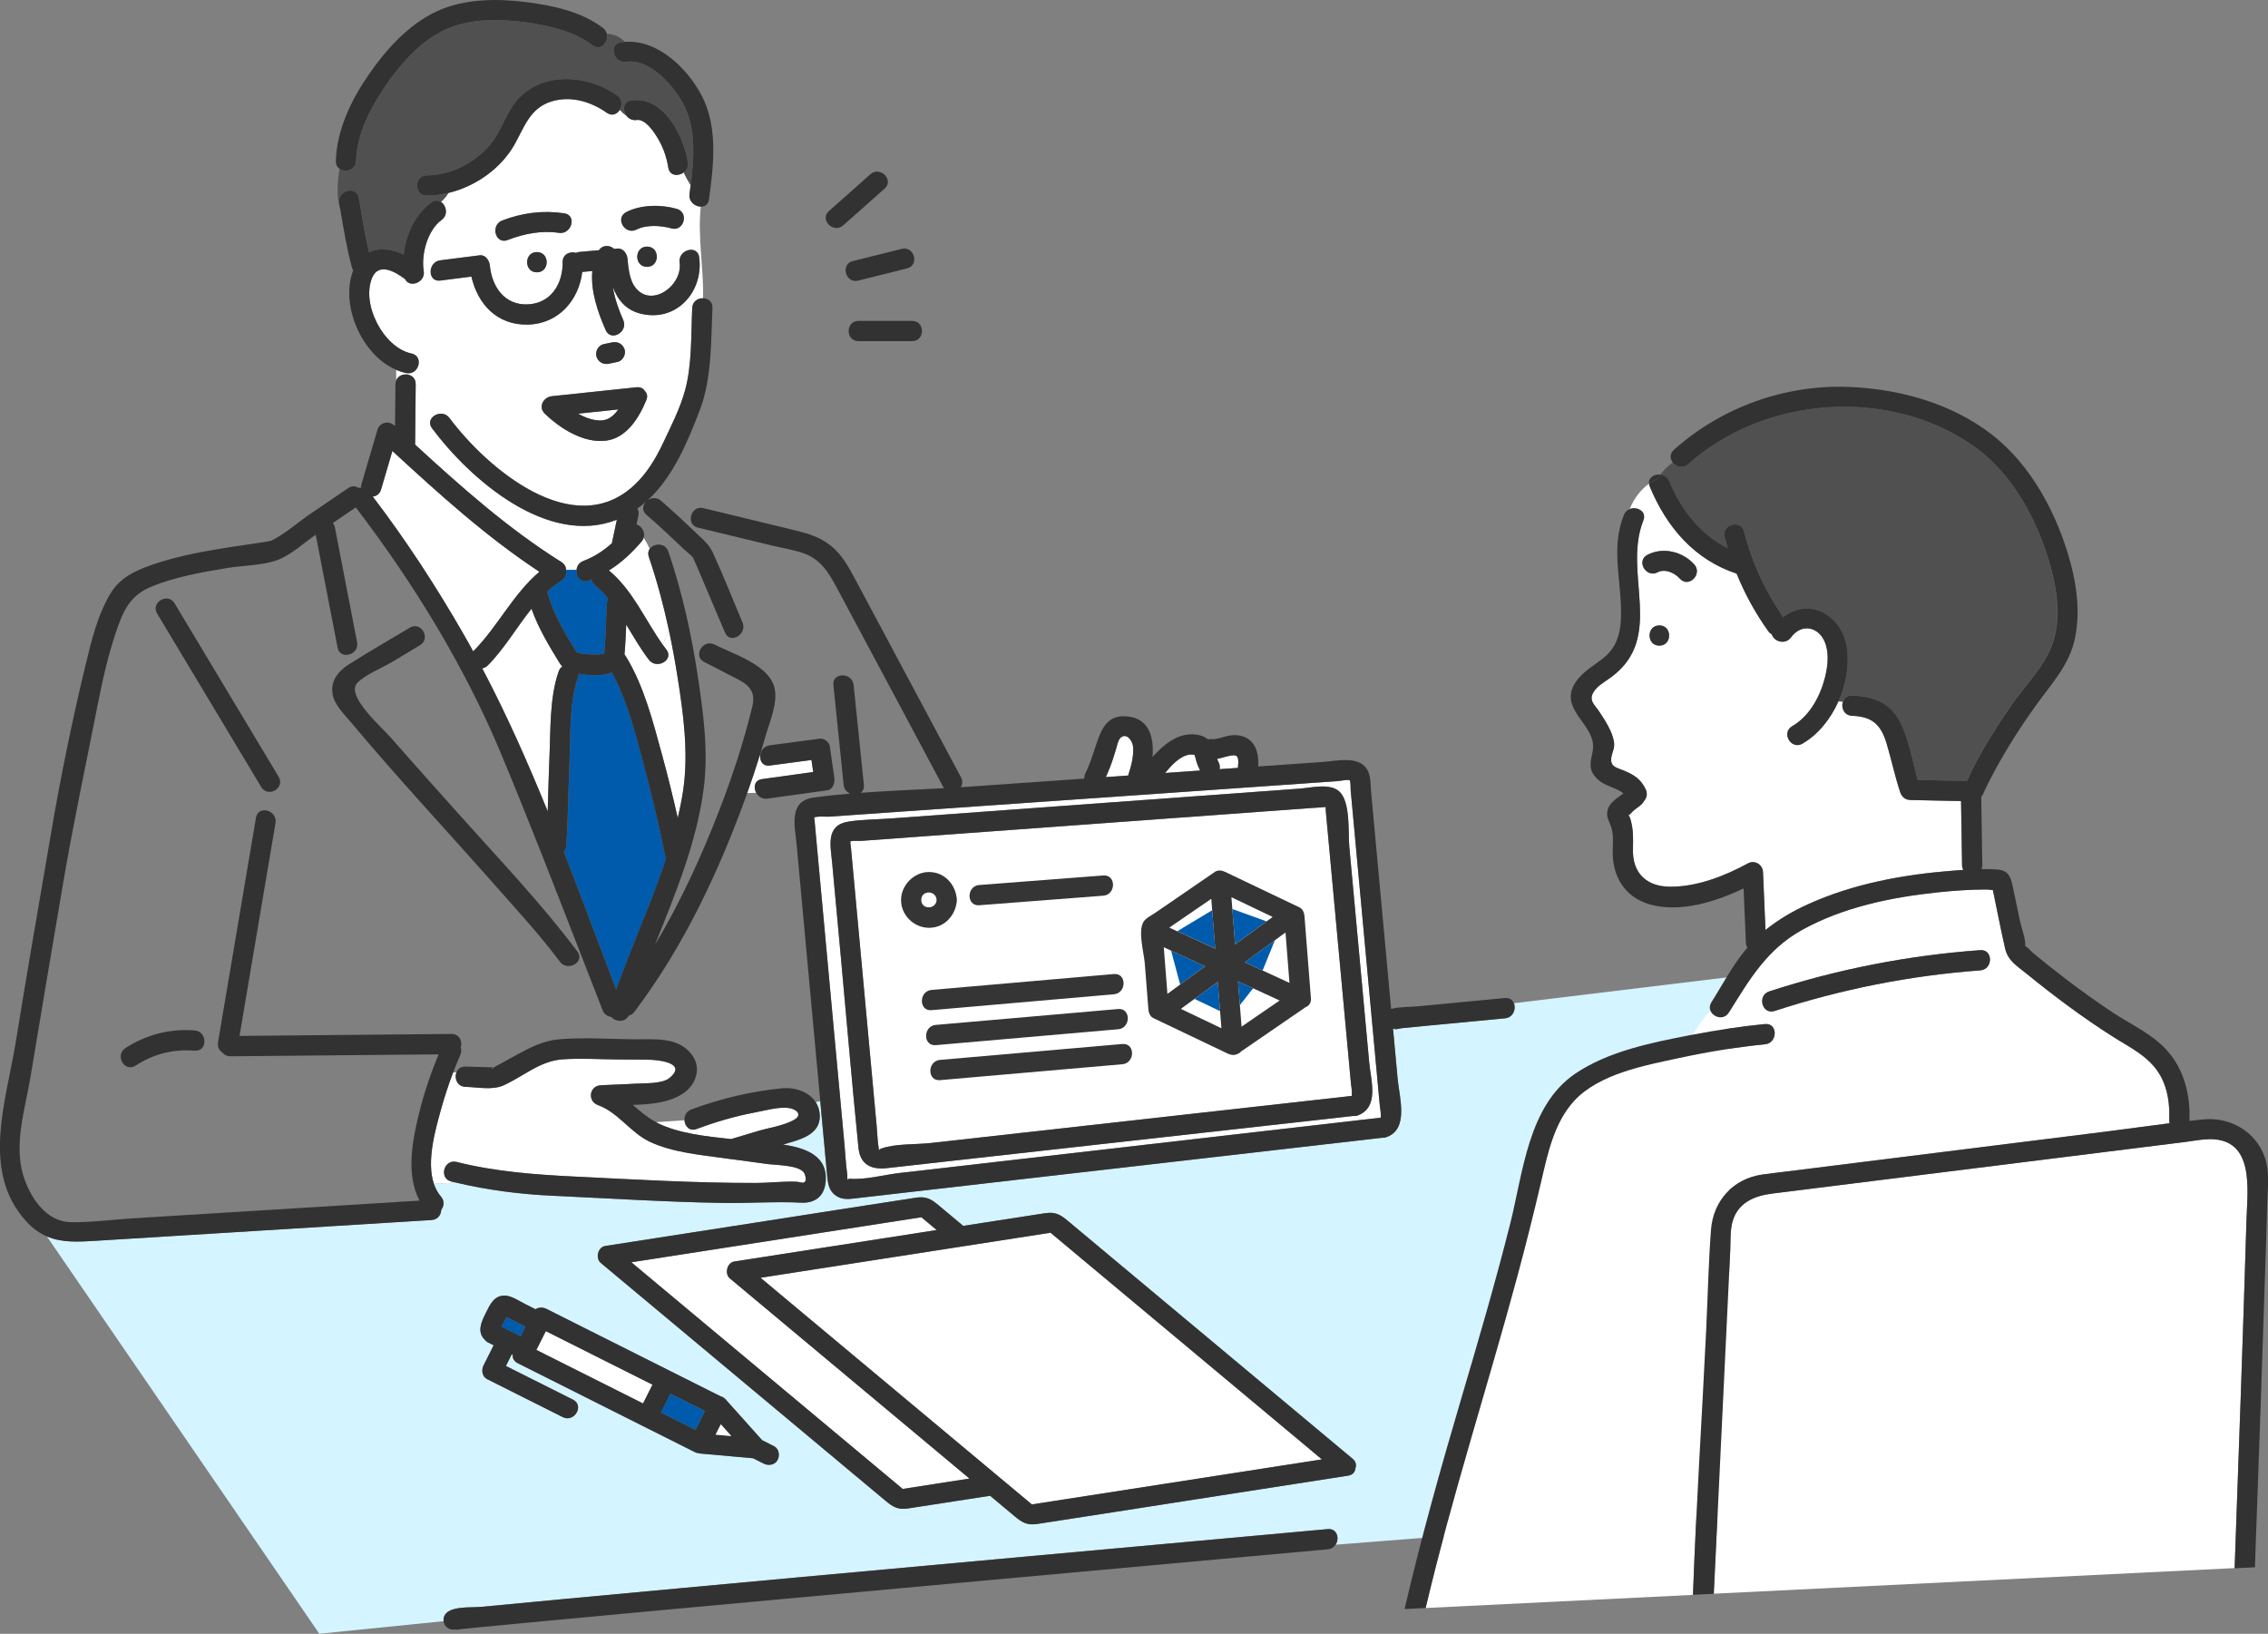 <?xml version="1.0" encoding="UTF-8"?>
<svg id="_レイヤー_2" data-name="レイヤー 2" xmlns="http://www.w3.org/2000/svg" viewBox="0 0 672.33 484.3">
  <rect x="0" y="0" width="672.33" height="484.3" fill="#808080" stroke="none"/>
  <defs>
    <style>
      .cls-1 {
        fill: #323232;
      }

      .cls-2 {
        fill: #505050;
      }

      .cls-3 {
        fill: #fff;
      }

      .cls-4 {
        fill: #005bac;
      }

      .cls-5 {
        fill: #d4f4ff;
      }

      .cls-6 {
        fill: #353535;
      }

      .cls-7 {
        fill: #82d2b4;
      }
    </style>
  </defs>
  <g id="_レイヤー_1-2" data-name="レイヤー 1">
    <g>
      <path class="cls-3" d="M171.37,122.62c1.65.93,3.39,1.64,5.15,1.91,3.25.51,5.07-.82,6.78-3.17-3.98.42-7.95.84-11.93,1.26Z"/>
      <path class="cls-7" d="M146.41,316.44c-1.02.12-.62.57,0,0h0Z"/>
      <path class="cls-3" d="M144.6,197.24c-.51.51-1.08.78-1.64.86,7.23,13.72,13.54,27.96,19.41,42.4.18-5.33.27-10.67.51-15.99.37-8.16,0-17.67,2.74-25.49.23-.67.62-1.15,1.09-1.49,0,0-.01-.01-.02-.02-.23-.2-.45-.43-.64-.73-3.25-5.27-6.42-10.53-8.49-16.34-4.42,5.54-8.12,11.96-12.96,16.8Z"/>
      <path class="cls-7" d="M178.53,194.36c.04-.07.09-.13.13-.2-.05.06-.09.13-.13.2Z"/>
      <path class="cls-7" d="M178.21,195.63c.02-.47.13-.87.3-1.22-.17.33-.28.72-.3,1.22Z"/>
      <path class="cls-3" d="M216.36,378.94c-1.64-1.37-.84-4.68,1.32-5.01,15.15-2.35,30.3-4.7,45.44-7.06,4.85-.75,9.7-1.51,14.55-2.27l-4.54-3.79c-3.32.52-6.65,1.03-9.97,1.55-25.33,3.93-50.67,7.87-76,11.8,1.97,1.65,3.95,3.3,5.92,4.95,24.84,20.75,49.68,41.49,74.52,62.24,3.32-.52,6.65-1.03,9.97-1.55,3.27-.51,6.55-1.02,9.82-1.52-.03-.02-.05-.04-.08-.07-23.65-19.75-47.3-39.51-70.95-59.26Z"/>
      <path class="cls-3" d="M137.14,187.49c1.07,1.85,2.11,3.73,3.14,5.6.03-.03.05-.06.08-.1,7.07-7.09,11.8-17,19.54-23.5-15.67-10.33-29.79-23.1-43.58-35.81-1.12,3.81-2.24,7.62-3.36,11.43-.39,1.33-1.39,1.97-2.46,2.08,9.77,12.81,18.6,26.35,26.64,40.3Z"/>
      <path class="cls-4" d="M171.4,200.62c-2.69,7.69-2.22,17.07-2.57,25.1-.37,8.35-.37,16.73-.97,25.06-.05.73-.31,1.32-.7,1.77,5.3,13.59,10.35,27.28,15.53,40.81,4.58-12.98,10.42-25.65,14.76-38.74-.06-.16-.12-.33-.16-.51-1.87-9.28-4.04-18.51-6.5-27.64-2.43-9.03-4.81-18.82-9.4-27.11-2.64,1.13-6.64.98-9.81.31,0,.3-.05.62-.17.96Z"/>
      <path class="cls-3" d="M335.88,221.21c-.17-1.64-1.92-4.11-3.68-2.53-.76.68-1.09,2.52-1.38,3.46-.54,1.73-1.05,3.46-1.71,5.15-.4,1.03-.84,2.05-1.29,3.06,2.2-.15,4.41-.31,6.61-.46.9-2.77,1.75-5.76,1.45-8.68Z"/>
      <path class="cls-3" d="M361.23,225.93c.39.73.45,1.43.3,2.07,1.03-.07,2.06-.14,3.09-.22.79-.06,1.59-.11,2.38-.17,0-.08-.02-.16-.01-.24.06-1.26.51-3.52-1.24-3.48-1.71.04-3.27.75-4.94,1.07.12.33.25.66.42.97Z"/>
      <path class="cls-3" d="M355.76,228.4c-.6-1.2-1.1-2.45-1.38-3.77-.04-.18-.26-.7-.29-.92-.3.01-1.1-.09-1.32-.06-2.91.33-5.41,3.1-7.4,5.47,3.46-.24,6.92-.48,10.39-.73Z"/>
      <path class="cls-7" d="M192.32,148.07s-.04-.03-.06-.04c-.07.07-.14.14-.21.2.08-.06.18-.11.27-.16Z"/>
      <path class="cls-5" d="M448.78,297.38c.67,1.71-.22,4.22-2.65,4.45-7.8.73-15.59,1.46-23.38,2.22-2.37.23-4.74.46-7.12.7-.86.09-3.45.78-1.59-.05-.38.17-.75.24-1.1.27.46,4.95.91,9.91,1.37,14.86.5,5.43,3.47,15.02-3.48,17.27-.4.13-.77.16-1.12.14-.93.11-1.87.21-2.8.32-44.27,5.09-88.54,10.18-132.81,15.27-6.81.78-13.62,1.57-20.43,2.35-2.05.24-3.92.51-5.81-.73-2.37-1.55-2.51-4.18-2.74-6.69-.66-7.12-1.31-14.24-1.97-21.35l-1.35.28c.71,1.09,1.15,2.4,1.21,3.93.23,5.99-6.42,7.28-10.9,8.65,7.02,1.04,13.61,3.52,12.6,11.48-.51,4.02-3.33,5.95-7.21,5.75-7.63-.4-15.46.21-23.15.08-16.89-.28-33.76-1.36-50.63-2.14-9.5-.44-19.29-1.68-28.58-3.91l-6.5.38c.47,1.38,1.14,2.65,2.08,3.75,1.12,1.29.9,2.84.1,3.92-.06,1.45-1.02,2.92-2.87,3.03-21.8,1.35-43.59,2.7-65.39,4.05-11.27.7-22.55,1.4-33.82,2.09-5.46.34-10.35.67-14.86-1.29l80.78,117.81,36.87-3.73c-.01-.13-.04-.24-.04-.38h0c.02-1.45.95-2.37,2.2-2.9,2.55-1.07,6.61-.74,9.3-1,7.73-.75,15.45-1.48,23.18-2.2,46.55-4.36,93.1-8.6,139.66-12.84,29.26-2.67,58.53-5.33,87.8-7.98,2.77-.25,3.52,2.79,2.3,4.64l116.64-9.12v-159.13l-63.78,7.74ZM230.52,432.77c-.79,1.49-2.7,1.78-4.1,1.08-1.06-.53-2.12-1.06-3.18-1.59-5.25-.47-10.49-.94-15.74-1.41-.12-.01-.23-.05-.34-.07-.41-.05-.81-.16-1.17-.34-5.18-2.6-10.36-5.2-15.54-7.8-12.32-6.19-24.65-12.37-36.97-18.56-1.15-.58-1.57-1.53-1.51-2.49-.09-.04-.18-.09-.27-.13-.58,1.15-1.15,2.3-1.73,3.44,6.63,3.33,13.25,6.65,19.88,9.98,3.46,1.73.41,6.91-3.03,5.18-7.46-3.75-14.93-7.49-22.39-11.24-1.52-.76-1.77-2.73-1.08-4.1,1-1.98,1.99-3.97,2.99-5.95-.53-.27-1.06-.53-1.6-.8-.46-.23-.8-.53-1.05-.86-2.37-2.32-1-5.28.31-7.88,1.21-2.42,2.41-5.27,5.67-5.19,1.99.05,4.18,1.58,5.9,2.45,1.06.53,2.12,1.06,3.17,1.59.93-.61,2.23-.61,3.23-.11,12.32,6.19,24.65,12.37,36.97,18.56,4.9,2.46,9.81,4.92,14.71,7.38.4.09.8.31,1.17.64.25.18.46.39.62.64,3.5,3.91,6.99,7.81,10.49,11.72,1.17.59,2.33,1.17,3.5,1.76,1.5.75,1.8,2.74,1.08,4.1ZM401.8,435.23c-.09,1.05-.76,1.97-2.15,2.18-15.15,2.35-30.3,4.7-45.44,7.06-15.56,2.42-31.11,4.87-46.67,7.25-2.97.45-4.45-.34-6.67-2.2l-7.36-6.15c-8.09,1.26-16.17,2.52-24.26,3.75-2.97.45-4.45-.34-6.67-2.2-4.52-3.77-9.03-7.54-13.55-11.32-23.65-19.75-47.3-39.51-70.95-59.26-1.64-1.37-.84-4.68,1.32-5.01,15.15-2.35,30.3-4.7,45.44-7.06,15.56-2.42,31.11-4.87,46.67-7.25,2.97-.45,4.45.34,6.67,2.2l7.36,6.15c8.09-1.26,16.17-2.52,24.26-3.75,2.97-.45,4.45.34,6.67,2.2,4.52,3.77,9.03,7.54,13.55,11.32,23.65,19.75,47.3,39.51,70.95,59.26,1.02.85,1.17,1.91.83,2.83Z"/>
      <path class="cls-3" d="M190.18,160.53c-3,3.5-6.06,6.32-9.68,8.56.02.02.05.03.07.05,7,5.8,10.67,14.64,15.89,21.95.67-1.42,1.12-2.8,1.89-4.02-1.59-7.44-3.55-14.81-6.01-22.01-.32-.95-.17-1.75.25-2.36-.51-1.15-1.11-2.25-1.77-3.31-.12.39-.33.77-.64,1.14Z"/>
      <path class="cls-3" d="M194.73,332.8c6.3,3.22,14.59,4.04,21.96,4.86,2.59-.77,5.17-1.54,7.75-2.32,3.36-1.01,7.86-1.64,10.92-3.37,2.77-1.56.61-3.33-1.82-3.56-3.09-.29-6.99.84-10.02,1.41-5.83,1.09-11.47,2.78-17.02,4.85-2.11.79-3.51-.85-3.61-2.62l-8.45.6c.1.05.18.11.28.16Z"/>
      <path class="cls-3" d="M238.37,347.65c-1.55-2.35-8.41-2.24-11.1-2.63-3.4-.49-6.82-.92-10.22-1.38-.19,0-.37-.03-.55-.07-.54-.07-1.09-.14-1.63-.22-7.28-1.02-15.53-1.74-22.24-4.9-5.68-2.67-9.41-8.73-15.34-10.86-3.21-1.15-2.63-5.69.8-5.89,3.37-.2,6.76-.24,10.13-.46,2.66-.18,8.05.12,10.23-1.68,5.72-4.72-4.1-5.42-6.38-5.44-2.92-.03-5.84-.04-8.75-.06-5.5-.04-11.15-.43-16.64-.03-6.67.49-11.55,5.07-17.42,7.71-3.3,1.48-7.71.53-11.28.43-2.45-.07-3.34-2.52-2.68-4.27h-.98c-1.4,3.67-2.62,7.43-3.66,11.2-1.63,5.89-4.29,15.19-2.03,21.83l6.5-.38c-.46-.11-.92-.21-1.37-.32-3.75-.94-2.15-6.73,1.59-5.79,11.47,2.89,23.31,3.76,35.07,4.34,17.88.88,35.76,1.93,53.67,1.89,3.96,0,8.06-.53,12.01-.37,1.15.05,2.27.79,2.69-.29.21-.53-.09-1.85-.42-2.35Z"/>
      <path class="cls-3" d="M225.89,230.94c5.06-.7,10.12-1.41,15.17-2.11-.17-1.19-.34-2.37-.51-3.56-4.12.55-8.24,1.1-12.37,1.65-2.02.27-2.95-1.29-2.83-2.88l-.2.06c-1.14,3.68-2.36,7.34-3.66,10.97l2.67-.05c-.88-1.6-.54-3.75,1.72-4.07Z"/>
      <path class="cls-3" d="M197.53,192.54c2.36,3.06-2.86,6.05-5.18,3.03-2.48-3.23-4.55-6.86-6.72-10.42-.12,2.95-.25,5.9-.51,8.85.12.14.24.29.35.46,5.37,8.74,8.07,19.35,10.75,29.15,1.71,6.25,3.26,12.54,4.69,18.86.61-2.6,1.14-5.22,1.55-7.87,1.76-11.37.09-23.27-1.71-34.54-.69-4.34-1.49-8.68-2.41-12.98-.77,1.22-1.21,2.59-1.89,4.02.35.49.71.98,1.08,1.45Z"/>
      <path class="cls-4" d="M167.82,169.33c.11,1.02-.26,2.09-1.38,2.78-1.52.94-2.91,2.05-4.22,3.26.02.06.05.1.06.16,1.75,6.49,5.16,12.09,8.65,17.75,1.23.56,3.06.65,4.45.68,1,.03,2.06.06,3.06-.11.15-.03.39-.12.59-.16.04-.05.09-.09.14-.14.42-5.02.48-10.07.78-15.1.03-.43.13-.8.28-1.13-1.18-1.42-2.46-2.75-3.9-3.94-.61-.51-.9-1.09-.98-1.67-.28.12-.55.24-.84.36-2.33.9-3.79-1.2-3.59-3.17h-3.08c0,.14,0,.29,0,.43Z"/>
      <path class="cls-3" d="M207.74,61.26c-1.72-.03-3.65-1.51-3.34-3.76.12-.85.23-1.72.34-2.6-.73-1.23-1.46-2.47-2.06-3.79-1.59,1.21-4.17,1.04-4.56-1.43-.52-3.29-1.65-6.37-3.42-9.2-1.06-1.69-3.49-5.28-5.95-4.92-1.33.19-2.38-.4-3.03-1.27-.74-.46-1.38-1.09-1.98-1.75-.76,1.28-2.29,2.01-3.86.9-4.74-3.35-10.74-5.13-16.47-3.34-6.26,1.96-7.94,7.45-10.82,12.63-4,7.17-11.57,12.52-19.65,14.47-.62,1.02-1.39,1.89-2.24,2.66,1.6,1.02,2.27,3.85.2,5.36-4.17,3.05-6.09,10.21-5.29,15.13.56,3.47-4.25,5.1-5.52,2.42,0,0-.01,0-.02-.01-2.87-2.21-7.78-5-9.72-.48-3.37,7.83,3.3,20.78,11.64,22.53,3.78.79,2.17,6.58-1.6,5.79-1.01-.21-1.99-.53-2.94-.94v3.13c1.03-2.73,5.83-2.38,5.79,1.08-.06,5.97-.11,11.94-.17,17.91,13.64,12.54,27.68,25,43.37,34.81.95.59,1.36,1.45,1.39,2.32h3.08c.11-1.08.72-2.13,1.99-2.62,3.37-1.3,6.07-3.09,8.52-5.3.01-.11.01-.21.04-.32.47-2.21.93-4.41,1.4-6.62-20.43,8.05-43.38-11.81-54.8-27.12-2.31-3.1,2.9-6.09,5.18-3.03,11.01,14.75,36.7,36.82,54.81,19.87,3.71-3.48,6.29-7.77,8.45-12.32,2.41-5.09,5.05-10.24,6.56-15.68,2.1-7.57,1.78-16.57,2.14-24.49.09-1.97,1.69-2.92,3.22-2.88.2-8.99-1.64-18.23-.68-27.13ZM185.66,62.86c4.4-2.24,10.28-2.29,14.97-.96,3.71,1.05,2.13,6.84-1.59,5.79-3.08-.87-7.41-1.14-10.34.35-3.44,1.75-6.47-3.43-3.03-5.18ZM191.81,79.1c-3.87,0-3.86-6,0-6s3.86,6,0,6ZM148.88,65.37c5.94-2.29,12.1-3.08,18.41-2.13,3.81.57,2.18,6.35-1.6,5.79-5.2-.78-10.36.26-15.22,2.13-3.61,1.39-5.16-4.41-1.59-5.79ZM159.16,80.72c-3.87,0-3.86-6,0-6s3.86,6,0,6ZM191.6,118.59c-2.14,5.23-5.85,11.28-11.96,12.03-6.64.82-13.61-3.6-18.17-8.05-2.01-1.96-.33-4.86,2.12-5.12,8.37-.88,16.75-1.77,25.12-2.65,1.18-.12,1.98.36,2.44,1.09.64.63.93,1.56.46,2.71ZM178.92,102.02c.85-.18,1.7-.35,2.54-.53,1.65-.34,3.16.47,3.69,2.1.48,1.47-.56,3.37-2.1,3.69-.85.18-1.7.35-2.55.53-1.65.34-3.16-.47-3.69-2.1-.48-1.47.56-3.37,2.1-3.69ZM189.99,92.99c-4.45-1.08-6.9-4.16-8.3-7.91.55,3.68,2.01,7.4,3.07,9.77,1.56,3.5-3.61,6.55-5.18,3.03-2.27-5.08-4.56-11.63-3.98-17.55-.99.09-1.98.18-2.98.27-1.04,8.36-7,15.38-16.09,15.61-9.2.23-14.92-6.11-16.78-14.23-3.08.39-6.15.78-9.23,1.18-3.83.49-3.78-5.52,0-6,3.9-.5,7.79-.99,11.69-1.49,1.73-.22,2.86,1.55,3,3,.62,6.34,4.4,11.88,11.32,11.54,6.9-.34,10.35-6.17,10.27-12.52-.03-2.38,2.22-3.28,3.97-2.74.31-.14.65-.25,1.04-.28,1.92-.17,3.84-.34,5.76-.51,1.15-1.72,3.23-1.51,4.48-.4.32-.03.64-.06.97-.09,1.73-.15,2.87,1.5,3,3,.22,2.53.58,5.97,2.02,8.11,4.65,6.94,14.41,0,13.44-6.97-.53-3.78,5.26-5.4,5.79-1.6,1.41,10.11-6.64,19.36-17.27,16.77Z"/>
      <path class="cls-2" d="M106.36,58.67c.91,5.36,1.77,10.79,3.02,16.11,3.07-1.44,6.87-.94,10.29.69.63-5.99,3.38-11.91,8.2-15.43,1.03-.75,2.04-.68,2.83-.18.85-.77,1.61-1.64,2.24-2.66-2.11.51-4.26.79-6.4.8-3.87.02-3.86-5.98,0-6,7.09-.03,14.37-3.79,18.9-9.27,3.74-4.53,4.78-10.57,9.33-14.57,7.89-6.95,20.03-5.62,28.14.11,1.58,1.11,1.6,2.98.83,4.28.6.67,1.24,1.29,1.98,1.75-1.21-1.6-1.03-4.16,1.44-4.52,9.56-1.39,15.51,10.4,16.76,18.31.21,1.32-.37,2.37-1.23,3.03.59,1.32,1.33,2.56,2.06,3.79.92-7.21,1.56-15.26-1.19-21.99-2.59-6.34-10.54-15.72-17.89-14.58-3.78.59-5.4-5.2-1.59-5.79.38-.06.76-.1,1.13-.13-1.29-1.41-2.91-2.23-5.32-2.45.64,2.43-1.74,5.33-4.18,3.47-5.46-4.16-12.81-5.84-19.49-6.78-7.66-1.08-16.43-1.26-23.66,1.88-7.67,3.34-13.89,10.42-18.47,17.21-4.36,6.45-8.28,14.03-8.51,21.97-.08,2.79-3.22,3.55-4.93,2.31-.63,4.12-1,8.25.29,12.37-.12-.71-.24-1.42-.36-2.13-.64-3.78,5.14-5.39,5.79-1.6Z"/>
      <path class="cls-1" d="M390.81,458.3l5.11-.4c1.22-1.85.47-4.89-2.3-4.64-29.27,2.65-58.53,5.32-87.8,7.98-46.56,4.25-93.11,8.48-139.66,12.84-7.73.72-15.46,1.45-23.18,2.2-2.69.26-6.74-.06-9.3,1-1.26.53-2.19,1.45-2.2,2.89h0c0,.14.03.25.04.38l3.82-.45-3.82.45c.21,2.05,2.22,2.85,3.85,2.38-.03.04-.07.09-.1.13-.57.24.19-.03,1.26-.14,1.77-.18,3.55-.36,5.32-.54,6.35-.62,12.71-1.22,19.06-1.82,20.61-1.94,41.22-3.84,61.83-5.73,46.28-4.26,92.56-8.47,138.84-12.68,10.67-.97,21.35-1.94,32.02-2.91,1.07-.1,1.83-.64,2.3-1.36l-5.11.4Z"/>
      <path class="cls-1" d="M180.51,107.81c.85-.18,1.7-.35,2.55-.53,1.54-.32,2.57-2.22,2.1-3.69-.53-1.63-2.04-2.44-3.69-2.1-.85.18-1.7.35-2.54.53-1.54.32-2.57,2.22-2.1,3.69.53,1.63,2.04,2.44,3.69,2.1Z"/>
      <path class="cls-1" d="M188.68,68.05c2.93-1.5,7.26-1.23,10.34-.35,3.72,1.05,5.31-4.73,1.59-5.79-4.69-1.33-10.57-1.29-14.97.96-3.44,1.76-.41,6.93,3.03,5.18Z"/>
      <path class="cls-1" d="M191.81,79.1c3.86,0,3.87-6,0-6s-3.87,6,0,6Z"/>
      <path class="cls-1" d="M167.28,63.23c-6.3-.94-12.47-.16-18.41,2.13-3.57,1.37-2.02,7.18,1.59,5.79,4.86-1.87,10.01-2.91,15.22-2.13,3.78.56,5.41-5.22,1.6-5.79Z"/>
      <path class="cls-1" d="M159.16,74.72c-3.86,0-3.87,6,0,6s3.87-6,0-6Z"/>
      <path class="cls-1" d="M161.47,122.57c4.56,4.45,11.53,8.87,18.17,8.05,6.11-.75,9.82-6.8,11.96-12.03.47-1.15.19-2.08-.46-2.71-.45-.73-1.26-1.21-2.44-1.09-8.37.88-16.75,1.77-25.12,2.65-2.45.26-4.13,3.16-2.12,5.12ZM176.52,124.53c-1.76-.27-3.5-.98-5.15-1.91,3.98-.42,7.95-.84,11.93-1.26-1.71,2.35-3.53,3.68-6.78,3.17Z"/>
      <path class="cls-1" d="M37.16,310.69c-3.22,2.1-.22,7.3,3.03,5.18,5.35-3.48,11.17-4.94,17.53-4.43,3.85.31,3.83-5.69,0-6-7.3-.59-14.42,1.25-20.56,5.24Z"/>
      <path class="cls-1" d="M229.45,203.37c-2.07-6.48-12.09-9.51-17.66-12.32-3.44-1.74-6.48,3.44-3.03,5.18,2.31,1.17,4.62,2.35,6.91,3.56,4.5,2.36,8.8,3.67,7.34,9.68-2.56,10.51-5.95,20.82-9.86,30.9-5.27,13.61-11.48,27.1-19.01,39.72,6.06-15.15,12.39-30.25,14.48-46.48,1.43-11.09-.15-22.48-1.81-33.46-1.89-12.42-4.63-24.77-8.68-36.67-1.24-3.63-7.04-2.07-5.79,1.59,2.45,7.2,4.41,14.57,6.01,22.01.51-.8,1.16-1.54,2.11-2.17-.95.63-1.6,1.37-2.11,2.17.92,4.31,1.72,8.64,2.41,12.98,1.8,11.27,3.46,23.17,1.71,34.54-.41,2.65-.94,5.27-1.55,7.87-1.43-6.32-2.98-12.62-4.69-18.86-2.68-9.8-5.38-20.41-10.75-29.15-.11-.17-.23-.32-.35-.46.26-2.94.39-5.89.51-8.85,2.17,3.56,4.24,7.19,6.72,10.42,2.32,3.02,7.54.03,5.18-3.03-.37-.48-.72-.96-1.08-1.45-.28.6-.6,1.2-1.01,1.81.4-.61.72-1.21,1.01-1.81-5.23-7.32-8.89-16.15-15.89-21.95-.02-.02-.05-.03-.07-.05,3.62-2.24,6.68-5.06,9.68-8.56,1.67-1.95.34-4.49-1.48-5.09.18-.87.37-1.75.55-2.62.17-.81.03-1.51-.3-2.09.88-.63,1.73-1.3,2.54-2.01-1,1.06-1.28,2.68.16,3.9,3.83,3.25,7.46,6.75,11.11,10.19.87.82,2.02,1.66,2.82,2.62-.23-.13.72,1.79.88,2.15,2.82,6.65,5.65,13.3,8.47,19.95,1.5,3.54,6.67.49,5.18-3.03-2.9-6.83-5.61-13.77-8.71-20.5-1.03-2.24-2.23-3.38-4.07-5.11-3.31-3.13-6.62-6.29-10.05-9.29l-3.46-1.25,3.46,1.25c-.46-.4-.92-.82-1.39-1.21-1.16-.98-2.53-.9-3.57-.31,1.38.98,2.75,2.14,4.13,2.83-1.38-.69-2.75-1.85-4.13-2.83-.09.05-.18.1-.27.16.07-.07.14-.14.21-.2-.6-.43-1.21-.82-1.81-1.13.6.3,1.21.7,1.81,1.13,7.36-6.91,11.61-17.14,15.13-26.32,3.65-9.52,3.36-20.33,3.81-30.44.08-1.89-1.31-2.85-2.78-2.88-.06,2.87-.33,5.72-.97,8.51.65-2.8.91-5.64.97-8.51-1.53-.04-3.13.92-3.22,2.88-.36,7.92-.04,16.92-2.14,24.49-1.51,5.45-4.15,10.59-6.56,15.68-2.16,4.56-4.74,8.85-8.45,12.32-18.11,16.96-43.8-5.12-54.81-19.87-2.28-3.06-7.49-.07-5.18,3.03,11.43,15.32,34.37,35.17,54.8,27.12-.47,2.21-.93,4.41-1.4,6.62-.02.11-.02.21-.04.32-2.46,2.21-5.15,4.01-8.52,5.3-1.27.49-1.88,1.53-1.99,2.62h5.53-5.53c-.21,1.97,1.25,4.07,3.59,3.17.29-.11.56-.24.84-.36.07.58.37,1.16.98,1.67,1.43,1.19,2.71,2.52,3.9,3.94-.15.33-.26.71-.28,1.13-.3,5.03-.36,10.08-.78,15.1-.05.04-.09.09-.14.14-.2.04-.44.14-.59.16-.99.17-2.05.14-3.06.11-1.39-.04-3.22-.13-4.45-.68-3.49-5.66-6.91-11.26-8.65-17.75-.02-.06-.04-.11-.06-.16,1.31-1.21,2.7-2.31,4.22-3.26,1.12-.7,1.5-1.76,1.38-2.78.01-.14.02-.29,0-.43h-1.38,1.38c-.04-.87-.44-1.72-1.39-2.32-15.69-9.81-29.72-22.27-43.37-34.81.06-5.97.11-11.94.17-17.91.03-3.46-4.76-3.81-5.79-1.08v4.12-4.12c-.12.32-.2.67-.21,1.08-.04,4.14-.08,8.29-.12,12.43-.07-.07-.14-.13-.21-.2-1.66-1.53-4.36-.9-5.01,1.32-1.58,5.37-3.15,10.74-4.73,16.11-.11.36-.13.7-.12,1.02-.27-.01-.54,0-.8.05-.81-.56-1.87-.69-2.97.05-3.75,2.55-7.5,5.09-11.24,7.64-3.69,2.51-7.55,6-11.6,7.96.06-.06-.61.16-.98.23-.85.16-1.71.28-2.57.4-2.85.43-5.71.82-8.56,1.27-7.15,1.13-14.35,2.4-21.26,4.6-5.25,1.67-10.93,3.81-13.99,8.67-4.08,6.47-5.99,14.6-7.76,21.94-3.9,16.17-7.28,32.68-10.08,49.06-3.57,20.85-7.18,41.64-10.56,62.51-2.81,17.35-10.46,38.45,3.22,53.2,1.93,2.08,3.92,3.45,5.99,4.35l-2.4-5.3,2.4,5.3c4.51,1.95,9.4,1.62,14.86,1.29,11.27-.7,22.55-1.4,33.82-2.09,21.8-1.35,43.59-2.7,65.39-4.05,1.86-.11,2.81-1.58,2.87-3.03.8-1.08,1.02-2.63-.1-3.92-.95-1.1-1.61-2.37-2.08-3.75l-2.38.14,2.38-.14c-2.26-6.64.4-15.94,2.03-21.83,1.04-3.77,2.26-7.52,3.66-11.2h-2.88,2.88c.67-1.75,1.36-3.48,2.12-5.18.35-.78.35-1.54.14-2.21.58-1.76-.32-4.07-2.72-4.04-20.95.19-41.91.39-62.86.58,3.56-21.04,7.11-42.08,10.67-63.12.64-3.78-5.14-5.4-5.79-1.59-3.75,22.19-7.5,44.38-11.25,66.58-.24,1.45.46,2.58,1.45,3.21.48.58,1.21.97,2.2.96,20.59-.19,41.17-.38,61.76-.57-2.47,5.88-4.5,11.99-5.99,18.16-1.9,7.84-3.67,17.73.32,25.19-16.01.99-32.01,1.98-48.02,2.97-12.31.76-24.61,1.52-36.92,2.28-6.08.38-12.35,1.24-18.45,1.14-7.39-.12-12.12-7.44-14.07-13.82-2.88-9.37.57-19.83,2.12-29.2,3.15-19.06,6.39-38.07,9.62-57.11,3.06-18.02,6.88-35.8,10.4-53.71,1.39-7.1,3.02-14.21,5.33-21.07,2.17-6.43,4.16-10.89,10.61-13.52,7.11-2.89,14.93-4.24,22.47-5.49,4.66-.77,10.25-.7,14.71-2.32,4.03-1.46,7.9-5.09,11.42-7.53,2.16,11.16,4.32,22.32,6.48,33.47.73,3.79,6.52,2.18,5.79-1.6-2.2-11.35-4.4-22.69-6.59-34.04-.11-.54-.32-.97-.6-1.3,2.27-1.54,4.53-3.08,6.8-4.62,17.03,22.3,32.19,46.96,43,72.86,8.23,19.71,15.93,39.64,23.69,59.54,2.17,5.55,4.33,11.09,6.48,16.65.48,1.25,1.52,1.86,2.59,1.98,1.21,1.5,4.05,1.69,5.14-.37.62-.17,1.21-.53,1.68-1.15,14.53-19.17,25.06-41.57,33.2-64.11.09-.25.17-.49.26-.74l-5.24.09,5.24-.09c1.3-3.63,2.52-7.29,3.66-10.97l-3.29.92,3.29-.92c.59-1.9,1.17-3.81,1.71-5.73,1.22-4.33,4.01-10.49,2.57-14.99ZM178.66,194.16c-.04.07-.09.13-.13.2.04-.07.09-.13.13-.2ZM178.51,194.41c-.17.35-.28.76-.3,1.22.02-.5.13-.9.3-1.22ZM140.28,193.09c-1.03-1.88-2.07-3.75-3.14-5.6-8.04-13.95-16.87-27.49-26.64-40.3,1.07-.11,2.07-.75,2.46-2.08,1.12-3.81,2.24-7.62,3.36-11.43,13.79,12.71,27.91,25.48,43.58,35.81-7.73,6.5-12.46,16.41-19.54,23.5-.03.03-.05.06-.08.1ZM165.61,199.03c-2.74,7.81-2.36,17.33-2.74,25.49-.24,5.32-.34,10.66-.51,15.99-5.87-14.45-12.18-28.68-19.41-42.4.56-.08,1.13-.35,1.64-.86,4.83-4.84,8.53-11.26,12.96-16.8,2.07,5.81,5.24,11.07,8.49,16.34.19.3.41.53.64.73,0,0,.01.01.02.02-.47.33-.86.82-1.09,1.49ZM182.68,293.36c-5.18-13.53-10.23-27.21-15.53-40.81.38-.45.65-1.04.7-1.77.61-8.33.61-16.72.97-25.06.35-8.03-.12-17.41,2.57-25.1.12-.34.16-.66.17-.96,3.17.67,7.17.81,9.81-.31,4.59,8.29,6.97,18.08,9.4,27.11,2.46,9.14,4.64,18.36,6.5,27.64.04.19.1.35.16.51-4.33,13.09-10.18,25.76-14.76,38.74Z"/>
      <path class="cls-1" d="M82.62,230.27c-10.29-17.14-20.58-34.29-30.86-51.43-1.98-3.31-7.17-.29-5.18,3.03,10.29,17.14,20.58,34.29,30.86,51.43,1.98,3.31,7.17.29,5.18-3.03Z"/>
      <path class="cls-1" d="M247.33,230.57c-.45-3.14-.9-6.29-1.35-9.43-.16-1.15-1.72-2.36-2.89-2.2-4.97.66-9.93,1.32-14.9,1.98-1.78.24-2.72,1.69-2.83,3.12l1.91-.54-1.91.54c-.12,1.6.8,3.15,2.83,2.88,4.12-.55,8.24-1.1,12.37-1.65.17,1.19.34,2.37.51,3.56-5.06.7-10.12,1.41-15.17,2.11-2.26.31-2.6,2.47-1.72,4.07l4.18-.07-4.18.07c.6,1.1,1.77,1.93,3.31,1.72,5.91-.82,11.83-1.65,17.74-2.47,1.74-.24,2.3-2.27,2.1-3.69Z"/>
      <path class="cls-1" d="M232.12,339.28c4.48-1.37,11.13-2.66,10.9-8.65-.23-5.92-6.14-8.55-11.24-8.04-9.22.92-18.18,3.05-26.85,6.28-1.5.56-2.09,1.89-2.02,3.16l2.57-.18-2.57.18c.1,1.77,1.5,3.41,3.61,2.62,5.55-2.07,11.2-3.75,17.02-4.85,3.03-.57,6.92-1.7,10.02-1.41,2.42.23,4.59,2,1.82,3.56-3.07,1.73-7.57,2.36-10.92,3.37-2.58.78-5.17,1.55-7.75,2.32-7.38-.82-15.66-1.65-21.96-4.86-.1-.05-.18-.11-.28-.16l-7.33.52,7.33-.52c-2.55-1.36-4.72-3.24-6.89-5.11,5.48-.13,11.09-.7,15.12-3.54,3.8-2.67,5.3-7.55,2.34-11.41-4.04-5.28-10.96-4.45-16.85-4.49-7.37-.05-14.95-.64-22.3-.02-4.65.39-8.35,2.25-12.38,4.43-1.78.96-3.55,1.95-5.32,2.94-.47.26-1.28.6-1.72.97-2.83-.1-5.66-.16-8.49-.24-1.41-.04-2.29.73-2.68,1.73h6.15-6.15c-.67,1.75.22,4.2,2.68,4.27,3.57.1,7.98,1.05,11.28-.43,5.87-2.64,10.76-7.22,17.42-7.71,5.49-.41,11.13-.01,16.64.03,2.92.02,5.84.04,8.75.06,2.28.02,12.1.72,6.38,5.44-2.18,1.8-7.57,1.5-10.23,1.68-3.37.22-6.76.26-10.13.46-3.43.21-4.01,4.74-.8,5.89,5.93,2.13,9.66,8.19,15.34,10.86,6.72,3.16,14.96,3.88,22.24,4.9.54.08,1.09.15,1.63.22.17.04.36.07.55.07,3.41.46,6.82.89,10.22,1.38,2.69.39,9.55.28,11.1,2.63.33.5.63,1.81.42,2.35-.42,1.08-1.55.34-2.69.29-3.94-.16-8.04.36-12.01.37-17.91.04-35.79-1.02-53.67-1.89-11.76-.58-23.6-1.45-35.07-4.34-3.75-.94-5.34,4.84-1.59,5.79.45.11.92.21,1.37.32l2.12-.12-2.12.12c9.28,2.23,19.08,3.47,28.58,3.91,16.87.78,33.74,1.86,50.63,2.14,7.69.13,15.52-.49,23.15-.08,3.89.21,6.7-1.73,7.21-5.75,1.01-7.96-5.58-10.44-12.6-11.48ZM146.41,316.44c-.62.57-1.02.12,0,0h0Z"/>
      <path class="cls-3" d="M266.46,347.72c10.06-1.16,20.12-2.31,30.18-3.47,37.54-4.32,75.08-8.63,112.61-12.95.33-.23-.2-3.38-.24-3.87-2.03-21.94-4.05-43.89-6.08-65.83-.84-9.14-1.69-18.28-2.53-27.42-.07-.78.07-2.16-.27-2.87,0-.02,0-.02-.02-.04-.87-.25-2.64.21-3.47.27-42.8,2.99-85.61,5.98-128.41,8.97-7.5.52-15,1.05-22.5,1.57-.75.05-3.85-.22-4.43.31.15-.13.26,1.71.32,2.39,1.9,20.59,3.8,41.17,5.7,61.76,1.01,10.89,2.01,21.77,3.02,32.66.27,2.95.41,5.94.82,8.87.03.19,0,1.2.09,1.66.07-.19.48-.35.69-.33,4.55.39,10.03-1.15,14.54-1.67ZM249.33,284.48c-.88-9.57-1.77-19.14-2.65-28.7-.46-5-2.05-11.19,4.88-12.26,4.11-.64,8.43-.62,12.57-.92,9.12-.67,18.24-1.33,27.35-2,22.94-1.67,45.88-3.35,68.82-5.02,8.32-.61,16.63-1.21,24.95-1.82,3.35-.24,9.07-1.72,11.82.89,3.33,3.17,2.54,12.18,2.91,16.28.99,10.76,1.99,21.53,2.98,32.29.98,10.58,1.96,21.17,2.93,31.75.49,5.35,3.03,13.14-3.32,15.63-.53.21-1.01.25-1.44.18-.73.08-1.46.16-2.19.25-38.95,4.36-77.9,8.71-116.85,13.07-6.4.72-12.79,1.43-19.19,2.15-4.53.51-7.92-.96-8.43-6.06-1.87-18.55-3.43-37.15-5.15-55.71Z"/>
      <path class="cls-3" d="M260.51,340.55c.04.24.04.37.04.46.05-.14.22-.39.72-.56,4.22-1.5,10.16-1.14,14.58-1.63,9.06-1.01,18.13-2.03,27.19-3.04,32.57-3.64,65.14-7.29,97.71-10.93-.03-.08-.03-.27,0-.69.08-.94-.19-2.02-.27-2.96-1.79-19.43-3.59-38.86-5.38-58.29-.69-7.47-1.38-14.93-2.07-22.4-.03-.34-.01-.84-.05-1.3-1.33.16-2.69.2-4.03.29-37.95,2.77-75.9,5.54-113.85,8.31-6.56.48-13.12.96-19.67,1.44-.78.06-2.37-.11-3.33.12,0,.04.01.06,0,.12-.06.59.12,1.31.17,1.89,1.68,18.23,3.37,36.46,5.05,54.69.85,9.19,1.7,18.39,2.55,27.58.21,2.28.25,4.65.64,6.91Z"/>
      <path class="cls-1" d="M254.48,340.2c.51,5.1,3.9,6.57,8.43,6.06,6.4-.72,12.79-1.43,19.19-2.15,38.95-4.36,77.9-8.71,116.85-13.07.73-.08,1.46-.16,2.19-.25.43.07.91.03,1.44-.18,6.35-2.5,3.82-10.28,3.32-15.63-.98-10.58-1.96-21.17-2.93-31.75-.99-10.76-1.99-21.53-2.98-32.29-.38-4.1.42-13.11-2.91-16.28-2.74-2.62-8.47-1.14-11.82-.89-8.32.61-16.63,1.21-24.95,1.82-22.94,1.67-45.88,3.35-68.82,5.02-9.12.67-18.24,1.33-27.35,2-4.14.3-8.47.28-12.57.92-6.93,1.08-5.34,7.26-4.88,12.26.88,9.57,1.77,19.14,2.65,28.7,1.71,18.57,3.27,37.16,5.15,55.71ZM257.32,306.06c-1.68-18.23-3.37-36.46-5.05-54.69-.05-.59-.24-1.31-.17-1.89,0-.05,0-.08,0-.12.97-.23,2.55-.06,3.33-.12,6.56-.48,13.12-.96,19.67-1.44,37.95-2.77,75.9-5.54,113.85-8.31,1.34-.1,2.7-.13,4.03-.29.03.46.02.97.05,1.3.69,7.47,1.38,14.93,2.07,22.4,1.79,19.43,3.59,38.86,5.38,58.29.09.93.35,2.02.27,2.96-.03.42-.03.61,0,.69-32.57,3.64-65.14,7.28-97.71,10.93-9.06,1.01-18.13,2.03-27.19,3.04-4.42.49-10.36.13-14.58,1.63-.5.18-.67.42-.72.56,0-.09,0-.22-.04-.46-.38-2.26-.43-4.63-.64-6.91-.85-9.19-1.7-18.39-2.55-27.58Z"/>
      <path class="cls-1" d="M249.97,66.8c4.09-3.63,8.19-7.27,12.28-10.9,2.89-2.57-1.36-6.8-4.24-4.24-4.09,3.63-8.19,7.27-12.28,10.9-2.89,2.57,1.36,6.8,4.24,4.24Z"/>
      <path class="cls-1" d="M254.41,83.18c4.83-1.21,9.66-2.41,14.48-3.62,3.74-.94,2.16-6.72-1.6-5.79-4.83,1.21-9.66,2.41-14.48,3.62-3.74.94-2.16,6.72,1.59,5.79Z"/>
      <path class="cls-1" d="M254.48,95.12c-3.86,0-3.87,6,0,6h15.93c3.86,0,3.87-6,0-6h-15.93Z"/>
      <path class="cls-1" d="M448.78,297.38l-3.78.46,3.78-.46c-.38-.97-1.26-1.68-2.65-1.55-8.55.8-17.1,1.6-25.65,2.44-2.44.24-5.54.12-8.09.79-.46-5.02-.93-10.05-1.39-15.07-1.13-12.27-2.27-24.55-3.4-36.82-.39-4.19-.77-8.39-1.16-12.58-.16-1.77-.08-4.01-.76-5.69-2.12-5.22-9.29-3.34-13.62-3.04-6.35.44-12.71.89-19.06,1.33.13-3.05-.34-6.46-3.13-8.25-1.44-.92-3.14-1.15-4.81-.98-2.09.21-4,1.27-6.11,1.13-.31-.02-.59.01-.85.07-1.21-.99-2.83-1.44-4.41-1.5-4.93-.19-8.85,3.2-12.04,6.72.51-6.04-1.05-12.03-8.58-12.07-3.75-.02-5.77,2.31-7.08,5.55-1.52,3.75-2.38,7.67-4.21,11.31-.28.56-.37,1.1-.33,1.62-11.53.81-23.06,1.61-34.59,2.42-.68.05-1.37.08-2.05.13.51-.81.64-1.86.06-2.95-7.29-13.65-14.58-27.3-21.87-40.95-3.13-5.87-6.27-11.73-9.41-17.6-2.02-3.78-3.91-7.37-7.36-10.13-3.54-2.83-7.61-3.81-11.89-4.84-8.61-2.09-17.23-4.17-25.84-6.26-1.68-.41-2.93.53-3.45,1.78l3.48,1.26-3.48-1.26c-.65,1.53-.21,3.51,1.86,4.01,7.32,1.77,14.63,3.54,21.95,5.31,3.06.74,6.41,1.25,9.39,2.3,5.16,1.82,7.58,6.03,9.97,10.5,6.83,12.76,13.65,25.53,20.47,38.3,3.67,6.86,7.33,13.73,11,20.6.04.08.1.14.15.22-8.21.45-16.49.76-24.72,1.37.66-.47,1.08-1.24.97-2.34-1.01-9.87-2.03-19.73-3.04-29.6-.39-3.8-6.4-3.84-6,0,1.01,9.87,2.03,19.73,3.04,29.6.14,1.32.95,2.17,1.93,2.58-3.61.3-7.21.67-10.78,1.16-7.63,1.04-5.6,8.48-5.1,13.86.99,10.74,1.98,21.47,2.97,32.21,2.01,21.77,4.02,43.54,6.03,65.31.23,2.51.37,5.13,2.74,6.69,1.9,1.24,3.77.97,5.81.73,6.81-.78,13.62-1.57,20.43-2.35,44.27-5.09,88.54-10.18,132.81-15.27.93-.11,1.87-.21,2.8-.32.35.02.72-.01,1.12-.14,6.95-2.25,3.98-11.85,3.48-17.27-.46-4.95-.91-9.91-1.37-14.86.36-.02.73-.1,1.1-.27-1.87.83.73.14,1.59.05,2.37-.25,4.74-.47,7.12-.7,7.79-.76,15.59-1.49,23.38-2.22,2.43-.23,3.32-2.75,2.65-4.45ZM365.75,223.89c1.75-.04,1.3,2.21,1.24,3.48,0,.09.01.16.01.24-.79.06-1.59.11-2.38.17-1.03.07-2.06.14-3.09.22.15-.63.09-1.34-.3-2.07-.17-.31-.3-.64-.42-.97,1.67-.31,3.23-1.03,4.94-1.07ZM352.78,223.65c.21-.02,1.01.08,1.32.06.02.21.25.74.29.92.28,1.32.78,2.57,1.38,3.77-3.46.24-6.92.48-10.39.73,1.99-2.38,4.49-5.15,7.4-5.47ZM329.1,227.28c.66-1.69,1.17-3.42,1.71-5.15.29-.94.62-2.78,1.38-3.46,1.75-1.57,3.51.9,3.68,2.53.3,2.92-.56,5.91-1.45,8.68-2.2.15-4.41.31-6.61.46.45-1.01.89-2.03,1.29-3.06ZM409.26,331.3c-37.54,4.32-75.08,8.63-112.61,12.95-10.06,1.16-20.12,2.31-30.18,3.47-4.51.52-9.99,2.06-14.54,1.67-.21-.02-.62.14-.69.33-.1-.45-.06-1.47-.09-1.66-.41-2.93-.55-5.93-.82-8.87-1.01-10.89-2.01-21.77-3.02-32.66-1.9-20.59-3.8-41.17-5.7-61.76-.06-.67-.17-2.52-.32-2.39.58-.53,3.69-.26,4.43-.31,7.5-.52,15-1.05,22.5-1.57,42.8-2.99,85.61-5.98,128.41-8.97.83-.06,2.6-.52,3.47-.27,0,.02,0,.02.02.04.34.72.19,2.09.27,2.87.84,9.14,1.69,18.28,2.53,27.42,2.03,21.94,4.05,43.89,6.08,65.83.05.49.57,3.63.24,3.87Z"/>
      <path class="cls-1" d="M207.26,76.22c-.53-3.81-6.31-2.19-5.79,1.6.97,6.97-8.8,13.91-13.44,6.97-1.43-2.14-1.8-5.58-2.02-8.11-.13-1.5-1.27-3.15-3-3-.32.03-.64.06-.97.09-1.24-1.11-3.32-1.32-4.48.4-1.92.17-3.84.34-5.76.51-.39.03-.73.14-1.04.28-1.75-.54-4,.36-3.97,2.74.08,6.35-3.37,12.18-10.27,12.52-6.92.34-10.7-5.2-11.32-11.54-.14-1.45-1.27-3.22-3-3-3.9.5-7.79.99-11.69,1.49-3.78.48-3.83,6.49,0,6,3.08-.39,6.15-.78,9.23-1.18,1.86,8.12,7.58,14.46,16.78,14.23,9.09-.23,15.05-7.24,16.09-15.61.99-.09,1.98-.18,2.98-.27-.58,5.92,1.71,12.47,3.98,17.55,1.57,3.52,6.74.47,5.18-3.03-1.06-2.37-2.52-6.09-3.07-9.77,1.39,3.75,3.84,6.82,8.3,7.91,10.63,2.59,18.68-6.66,17.27-16.77Z"/>
      <path class="cls-1" d="M178.72,8.26c-6.42-4.89-15.23-6.72-23.06-7.68-8.67-1.06-18.26-.95-26.31,2.84-8.3,3.91-14.92,11.28-20.05,18.7-5.17,7.48-9.47,16.36-9.74,25.6-.03,1.07.42,1.84,1.07,2.31.26-1.71.57-3.42.81-5.13-.24,1.71-.55,3.42-.81,5.13,1.7,1.24,4.84.47,4.93-2.31.23-7.94,4.16-15.51,8.51-21.97,4.59-6.8,10.8-13.87,18.47-17.21,7.22-3.14,15.99-2.96,23.66-1.88,6.68.94,14.02,2.63,19.49,6.78,2.44,1.86,4.82-1.04,4.18-3.47-.45-.04-.92-.07-1.42-.07.51,0,.97.03,1.42.07-.17-.63-.52-1.23-1.15-1.71Z"/>
      <path class="cls-1" d="M208.11,28.53c-4.24-8.24-13.15-16.9-22.91-16.12.84.91,1.55,2.07,2.26,3.49-.71-1.41-1.42-2.57-2.26-3.49-.38.03-.75.07-1.13.13-3.8.59-2.19,6.37,1.59,5.79,7.35-1.14,15.3,8.24,17.89,14.58,2.75,6.73,2.11,14.78,1.19,21.99,1.16,1.97,2.29,3.89,2.71,6-.42-2.1-1.55-4.03-2.71-6-.11.88-.23,1.75-.34,2.6-.3,2.25,1.62,3.73,3.34,3.76.16-1.46.38-2.92.71-4.36-.33,1.44-.55,2.9-.71,4.36,1.16.02,2.23-.62,2.44-2.16,1.35-9.95,2.71-21.26-2.07-30.57Z"/>
      <path class="cls-1" d="M182.91,28.26c-8.11-5.73-20.25-7.06-28.14-.11-4.55,4.01-5.59,10.04-9.33,14.57-4.53,5.49-11.81,9.24-18.9,9.27-3.86.02-3.87,6.02,0,6,2.13,0,4.28-.3,6.4-.8.73-1.2,1.27-2.6,1.52-4.29-.24,1.7-.78,3.1-1.52,4.29,8.09-1.94,15.65-7.3,19.65-14.47,2.89-5.17,4.56-10.67,10.82-12.63,5.73-1.79,11.72-.01,16.47,3.34,1.57,1.11,3.1.38,3.86-.9-.83-.92-1.56-1.92-2.29-2.65.73.73,1.46,1.72,2.29,2.65.77-1.3.75-3.17-.83-4.28Z"/>
      <path class="cls-1" d="M130.7,59.85c-2.25,2.04-5.05,3.4-7.25,5.05,2.2-1.65,5-3,7.25-5.05-.79-.5-1.8-.57-2.83.18-4.82,3.52-7.57,9.44-8.2,15.43-3.42-1.63-7.23-2.13-10.29-.69-1.25-5.31-2.11-10.74-3.02-16.11-.64-3.8-6.42-2.19-5.79,1.6.12.71.24,1.42.36,2.13.37,1.17.85,2.33,1.52,3.5-.67-1.17-1.15-2.33-1.52-3.5.94,5.64,1.9,11.32,3.37,16.84.09.35.24.64.41.9-3.97,10.18,2.48,25.12,12.74,29.5v-1.74,1.74c.95.41,1.93.73,2.94.94,3.77.79,5.38-4.99,1.6-5.79-8.34-1.75-15.01-14.7-11.64-22.53,1.94-4.52,6.86-1.73,9.72.48,0,0,.01,0,.02.01,1.28,2.69,6.08,1.05,5.52-2.42-.8-4.92,1.12-12.07,5.29-15.13,2.07-1.51,1.4-4.34-.2-5.36Z"/>
      <path class="cls-1" d="M116.22,196.23c2.77-1.67,5.53-3.33,8.3-5,3.3-1.99.29-7.18-3.03-5.18-6,3.61-12.1,7.09-18.01,10.85-3.22,2.05-5.65,4.99-4.84,9.08.62,3.13,3.49,5.84,5.48,8.22,13.78,16.46,28.46,32.16,42.66,48.24,6.53,7.4,13.29,14.73,19.21,22.64,2.29,3.05,7.5.07,5.18-3.03-10.82-14.44-23.48-27.64-35.48-41.08-6.71-7.51-13.44-15.01-20.08-22.59-2.54-2.9-13.31-12.27-9.66-15.98,2.51-2.55,7.2-4.33,10.25-6.17Z"/>
      <path class="cls-1" d="M201.45,45.9c0,1.91.51,3.62,1.23,5.22.86-.65,1.44-1.7,1.23-3.03-1.25-7.9-7.2-19.7-16.76-18.31-2.47.36-2.65,2.92-1.44,4.52,1.04.65,2.25.97,3.73.6-1.49.37-2.7.05-3.73-.6.65.87,1.71,1.46,3.03,1.27,2.46-.36,4.89,3.23,5.95,4.92,1.77,2.82,2.9,5.91,3.42,9.2.39,2.47,2.96,2.65,4.56,1.43-.72-1.6-1.23-3.31-1.23-5.22Z"/>
      <path class="cls-3" d="M159.01,400.14c10.54,5.29,21.08,10.58,31.62,15.87.93-1.86,1.86-3.71,2.8-5.57-10.54-5.29-21.08-10.58-31.62-15.87-.93,1.86-1.86,3.71-2.8,5.57Z"/>
      <path class="cls-1" d="M153.47,404.07c12.32,6.19,24.65,12.37,36.97,18.56,5.18,2.6,10.36,5.2,15.54,7.8.36.18.76.29,1.17.34.12.02.22.06.34.07,5.25.47,10.49.94,15.74,1.41,1.06.53,2.12,1.06,3.18,1.59,1.4.7,3.31.42,4.1-1.08.72-1.36.42-3.35-1.08-4.1-1.17-.59-2.33-1.17-3.5-1.76-3.5-3.91-6.99-7.81-10.49-11.72-.16-.24-.37-.46-.62-.64-.37-.34-.77-.55-1.17-.64-4.9-2.46-9.81-4.92-14.71-7.38-12.32-6.19-24.65-12.37-36.97-18.56-1-.5-2.3-.5-3.23.11-1.06-.53-2.12-1.06-3.17-1.59-1.73-.87-3.91-2.4-5.9-2.45-3.25-.08-4.45,2.77-5.67,5.19-1.3,2.6-2.68,5.56-.31,7.88.24.33.58.63,1.05.86.53.27,1.06.53,1.6.8-1,1.98-1.99,3.97-2.99,5.95-.69,1.38-.45,3.34,1.08,4.1,7.46,3.75,14.93,7.49,22.39,11.24,3.44,1.73,6.48-3.45,3.03-5.18-6.63-3.33-13.25-6.65-19.88-9.98.58-1.15,1.15-2.3,1.73-3.44.09.04.18.09.27.13-.06.96.36,1.91,1.51,2.49ZM208.96,418.24c-.93,1.86-1.86,3.71-2.8,5.57-3.4-1.7-6.79-3.41-10.19-5.11.93-1.86,1.86-3.71,2.8-5.57,3.4,1.7,6.79,3.41,10.19,5.11ZM213.68,422.19c1.04,1.16,2.08,2.32,3.12,3.48-1.55-.14-3.1-.28-4.66-.42.51-1.02,1.03-2.04,1.54-3.07ZM190.62,416.01c-10.54-5.29-21.08-10.58-31.62-15.87.93-1.86,1.86-3.71,2.8-5.57,10.54,5.29,21.08,10.58,31.62,15.87-.93,1.86-1.86,3.71-2.8,5.57ZM150,390.63c.02-.05.05-.12.1-.19.1.04.18.07.22.09,1.81.91,3.62,1.82,5.44,2.73-.47.94-.94,1.87-1.41,2.81-1.88-.94-3.77-1.89-5.65-2.84,0-.02.02-.05.03-.07.41-.82.98-1.67,1.28-2.54Z"/>
      <path class="cls-4" d="M206.16,423.82c.93-1.86,1.86-3.71,2.8-5.57-3.4-1.7-6.79-3.41-10.19-5.11-.93,1.86-1.86,3.71-2.8,5.57,3.4,1.7,6.79,3.41,10.19,5.11Z"/>
      <path class="cls-3" d="M213.68,422.19c-.51,1.02-1.03,2.04-1.54,3.07,1.55.14,3.1.28,4.66.42-1.04-1.16-2.08-2.32-3.12-3.48Z"/>
      <path class="cls-4" d="M154.35,396.08c.47-.94.94-1.87,1.41-2.81-1.81-.91-3.62-1.82-5.44-2.73-.04-.02-.12-.05-.22-.09-.04.07-.08.13-.1.19-.29.87-.86,1.72-1.28,2.54,0,.02-.02.04-.03.07,1.88.95,3.77,1.89,5.65,2.84Z"/>
      <path class="cls-3" d="M385.95,427.64c-24.84-20.75-49.68-41.49-74.52-62.24-3.32.52-6.65,1.03-9.97,1.55-25.33,3.93-50.67,7.87-76,11.8,1.97,1.65,3.95,3.3,5.92,4.95,24.84,20.75,49.68,41.49,74.52,62.24,3.32-.52,6.65-1.03,9.97-1.55,25.33-3.93,50.67-7.87,76-11.8-1.97-1.65-3.95-3.3-5.92-4.95Z"/>
      <path class="cls-1" d="M401.8,435.23c.34-.92.19-1.98-.83-2.83-23.65-19.75-47.3-39.51-70.95-59.26-4.52-3.77-9.03-7.54-13.55-11.32-2.22-1.86-3.71-2.65-6.67-2.2-8.09,1.23-16.18,2.49-24.26,3.75l-7.36-6.15c-2.22-1.86-3.71-2.65-6.67-2.2-15.56,2.37-31.11,4.83-46.67,7.25-15.15,2.35-30.3,4.7-45.44,7.06-2.17.34-2.96,3.65-1.32,5.01,23.65,19.75,47.3,39.51,70.95,59.26,4.52,3.77,9.03,7.54,13.55,11.32,2.22,1.86,3.71,2.65,6.67,2.2,8.09-1.23,16.18-2.49,24.26-3.75l7.36,6.15c2.22,1.86,3.71,2.65,6.67,2.2,15.56-2.37,31.11-4.83,46.67-7.25,15.15-2.35,30.3-4.7,45.44-7.06,1.4-.22,2.06-1.14,2.15-2.18ZM277.57,439.8c-3.32.52-6.65,1.03-9.97,1.55-24.84-20.75-49.68-41.49-74.52-62.24-1.97-1.65-3.95-3.3-5.92-4.95,25.33-3.93,50.67-7.87,76-11.8,3.32-.52,6.65-1.03,9.97-1.55l4.54,3.79c-4.85.76-9.7,1.52-14.55,2.27-15.15,2.35-30.3,4.7-45.44,7.06-2.17.34-2.96,3.65-1.32,5.01,23.65,19.75,47.3,39.51,70.95,59.26.03.02.05.04.08.07-3.27.51-6.55,1.02-9.82,1.52ZM315.86,444.39c-3.32.52-6.65,1.03-9.97,1.55-24.84-20.75-49.68-41.49-74.52-62.24-1.97-1.65-3.95-3.3-5.92-4.95,25.33-3.93,50.67-7.87,76-11.8,3.32-.52,6.65-1.03,9.97-1.55,24.84,20.75,49.68,41.49,74.52,62.24,1.97,1.65,3.95,3.3,5.92,4.95-25.33,3.93-50.67,7.87-76,11.8Z"/>
    </g>
    <g>
      <path class="cls-3" d="M507.19,364.56c.65-8.7,6.6-15.19,15.27-16.41,2.5-.35,5.01-.63,7.51-.94,31.27-3.91,62.53-7.82,93.8-11.72,6.46-.81,12.92-1.73,19.38-2.54-.07-.28-.12-.57-.11-.9.17-4.64-.35-9.28-2.72-13.37-3.17-5.5-8.79-8.08-13.94-11.36-8.97-5.69-17.5-12.08-25.74-18.78-2.88-2.34-5.42-3.78-6.26-7.43-1.29-5.62-2.37-11.3-3.55-16.94,0-.02-.04-.15-.08-.33-.73-.07-1.48-.18-1.82-.18-4.8,0-9.6.33-14.37.83-13.75,1.43-28.12,4.37-40.31,11.12-10.51,5.81-15.63,14.71-21.77,24.54-1.5,2.4-4.68,1.41-5.46-.58-1.99,2.12-3.65,4.58-5.22,7.14,7.09-1.35,14.26-2.45,21.44-3.16,3.85-.38,3.81,5.63,0,6-8.53.84-17.04,2.25-25.41,4.06-10.18,2.2-23.81,4.69-31.19,12.75-5.96,6.5-7.81,15.66-9.76,23.98-2.2,9.39-4.54,18.75-7.06,28.06-8.85,32.82-19.37,65.13-27.18,98.24l79.23-3.89c.94-26.15,2.66-52.3,3.91-78.42.47-9.9.69-19.86,1.43-29.75ZM526.06,299.67c-3.69,1.2-5.25-4.59-1.6-5.79,20.3-6.62,41.27-10.69,62.57-12.24,3.86-.28,3.83,5.72,0,6-20.77,1.51-41.18,5.57-60.97,12.03Z"/>
      <path class="cls-3" d="M534.31,220.43c-3.36,1.93-6.37-3.26-3.03-5.18,5.47-3.15,8.72-9.61,9.99-15.61.62-2.91.85-6.2-.2-9.04-1.78-4.79-6.93-6.05-10.15-1.67-1.72,2.34-5.12,1.18-5.67-.88-.38-.21-.74-.51-1.03-.93-3.84-5.34-6.97-11.06-9.41-17.09-12.52-4.13-20.77-13.79-25.75-25.83-.12-.29-.19-.57-.22-.83-2.66,1.9-4.54,4.6-5.74,7.5,2.15-.84,5.09.7,4.03,3.37-6.25,15.74,6.63,34.65-9.62,46.53-1.62,1.19-4.07,2.54-5.14,4.34-1.52,2.54.3,3.73,1.58,5.66,1.74,2.62,4.2,6.29,4.51,9.49.17,1.75-.75,3-.87,4.59-.18,2.4,1.54,2.66,3.49,3.44,3.1,1.24,5.32,2.58,6.76,5.71.61,1.33.24,2.59-.55,3.45-.14.28-.31.56-.56.82-.88.92-2.19,1.55-3,2.49-1.49,1.73-1.1-.19-.41,2.12.85,2.88.82,5.75.72,8.72-.22,7.15,3.96,11.2,11.05,11.23,7.87.04,16.16-3.16,23-6.9,2.05-1.12,4.42.3,4.51,2.59.24,5.71.48,11.43.73,17.14,3.82-3.09,8.13-5.6,12.58-7.62,13.43-6.11,28.29-8.83,42.92-9.96,1.04-.08,2.1-.16,3.15-.24-.22-.39-.36-.86-.37-1.41-.1-6.33-.2-12.67-.3-19-5.04-.07-10.07-.2-15.11-.32-1.38-.03-2.46-.91-2.89-2.2-1.61-4.76-2.62-9.67-4.05-14.48-1.71-5.72-4.33-8.05-10.26-8.27-2.41-.09-3.32-2.47-2.71-4.2-.43-.03-.87-.05-1.31-.06-2.34,5.23-6.03,9.85-10.68,12.52ZM491.9,191.38c-3.87,0-3.86-6,0-6s3.86,6,0,6ZM498,171.53c-1.54-1.71-4.38-3.06-6.61-1.9-3.42,1.79-6.45-3.39-3.03-5.18,4.59-2.41,10.45-.97,13.88,2.83,2.58,2.86-1.65,7.12-4.24,4.24Z"/>
      <path class="cls-2" d="M608.1,168.85c-3.63-13.75-11.11-28.18-22.94-36.53-25.04-17.7-62.12-14.98-84.75,5.28-1.58,1.42-3.57.76-4.57-.53-1.29,1.08-2.61,2.13-3.65,3.6,1.08.12,2.13.72,2.64,1.95,3.55,8.59,9.25,15.8,17.33,19.88-.33-1.1-.64-2.2-.92-3.32-.95-3.75,4.84-5.34,5.79-1.6,2.32,9.16,6.19,17.59,11.55,25.34,7.54-5.93,17.73-.81,19,9.61.6,4.95-.39,10.44-2.6,15.38.44,0,.88.03,1.31.06.36-1.04,1.27-1.85,2.71-1.8,5.92.22,10.98,1.92,13.95,7.38,2.91,5.36,3.79,11.73,5.48,17.62,4.87.12,9.75.24,14.62.29,3.57-7.88,8.28-15.33,13.17-22.42,4.18-6.06,10.21-11.81,12.43-18.94,2.15-6.87,1.23-14.43-.57-21.26Z"/>
      <path class="cls-3" d="M654.94,337.65c-2.33.03-4.72.53-7.02.81-12.68,1.58-25.36,3.17-38.03,4.75-28.15,3.52-56.29,7.04-84.44,10.55-5.39.67-10.5,2.71-11.97,8.72-.62,2.56-.45,5.48-.57,8.08-.65,13.49-1.29,26.99-1.94,40.48-.98,20.45-1.96,40.91-2.94,61.36l154.4-7.59c1.25-34.36,2.48-68.72,3.51-103.09.27-9.08,2.56-24.26-11-24.1Z"/>
      <path class="cls-1" d="M523.22,303.54c-7.18.7-14.35,1.81-21.44,3.16-.45.73-.89,1.46-1.33,2.2.44-.74.89-1.47,1.33-2.2-.39.07-.79.14-1.18.22-11.29,2.19-23.98,4.77-33.66,11.35-13.9,9.45-15.45,29.31-19.2,44.23-4.44,17.66-9.56,35.12-14.72,52.58-6.02,20.37-11.73,40.81-16.56,61.5-.03.12-.03.24-.05.36l6.2-.3c7.81-33.11,18.33-65.41,27.18-98.24,2.51-9.31,4.86-18.67,7.06-28.06,1.95-8.32,3.81-17.47,9.76-23.98,7.38-8.06,21-10.56,31.19-12.75,8.37-1.8,16.88-3.22,25.41-4.06,3.81-.37,3.85-6.38,0-6Z"/>
      <path class="cls-1" d="M671.38,343.07c-2.65-7.72-10.32-12.02-18.24-11.26-1.38.13-2.75.3-4.12.45,0-.07.03-.14.03-.22.3-8.29-1.98-16.42-8.18-22.23-4.17-3.9-9.56-6.4-14.3-9.52-4.91-3.24-9.7-6.68-14.38-10.25-3.2-2.44-6.34-4.94-9.44-7.51-.57-.47-1.59-1.7-2.37-2.09.12-2.25-1.08-5.1-1.55-7.31l-2.14-10.22c-.68-3.26-1.35-4.95-4.92-5.2-1.44-.1-2.89-.12-4.34-.1.13-.34.21-.73.21-1.17-.11-6.72-.21-13.44-.32-20.17.22-.3.41-.63.56-.98-.62,1.48.51-1.09.69-1.46.91-1.92,1.89-3.8,2.9-5.66,3.55-6.52,7.57-12.79,11.88-18.83,4.64-6.51,10.12-12.14,11.77-20.2,1.48-7.25.65-14.79-1.22-21.88-3.79-14.34-11.5-29.17-23.37-38.39-12.03-9.35-27.49-13.61-42.55-14.18-18.95-.72-37.67,6.04-51.79,18.67-1.3,1.16-1.14,2.65-.33,3.71,1.36-1.15,2.69-2.35,3.61-4.17-.91,1.82-2.24,3.02-3.61,4.17,1,1.3,2.99,1.95,4.57.53,22.63-20.26,59.71-22.97,84.75-5.28,11.82,8.36,19.31,22.79,22.94,36.53,1.8,6.83,2.72,14.39.57,21.26-2.23,7.13-8.26,12.88-12.43,18.94-4.89,7.09-9.61,14.53-13.17,22.42-4.87-.05-9.75-.17-14.62-.29-1.69-5.89-2.57-12.26-5.48-17.62-2.97-5.46-8.03-7.17-13.95-7.38-1.45-.05-2.35.76-2.71,1.8,1.97.14,3.79.57,5.15,1.93-1.36-1.36-3.18-1.79-5.15-1.93-.6,1.74.3,4.12,2.71,4.2,5.93.22,8.55,2.55,10.26,8.27,1.44,4.8,2.45,9.72,4.05,14.48.43,1.29,1.51,2.17,2.89,2.2,5.04.12,10.07.25,15.11.32.1,6.33.2,12.67.3,19,0,.55.15,1.02.37,1.41-1.06.07-2.11.15-3.15.24-14.63,1.14-29.49,3.86-42.92,9.96-4.45,2.02-8.76,4.53-12.58,7.62-.24-5.71-.48-11.43-.73-17.14-.1-2.29-2.47-3.71-4.51-2.59-6.84,3.74-15.13,6.95-23,6.9-7.09-.04-11.27-4.09-11.05-11.23.09-2.97.13-5.84-.72-8.72-.69-2.31-1.08-.4.41-2.12.81-.94,2.12-1.58,3-2.49.25-.26.42-.54.56-.82.79-.86,1.16-2.12.55-3.45-1.44-3.13-3.66-4.47-6.76-5.71-1.95-.78-3.66-1.04-3.49-3.44.12-1.58,1.04-2.83.87-4.59-.31-3.2-2.78-6.87-4.51-9.49-1.28-1.93-3.1-3.12-1.58-5.66,1.07-1.79,3.51-3.15,5.14-4.34,16.24-11.88,3.37-30.79,9.62-46.53,1.06-2.67-1.87-4.21-4.03-3.37-1.11,2.68-1.64,5.52-1.64,8.02,0-2.5.53-5.34,1.64-8.02-.74.29-1.39.86-1.76,1.77-3.73,9.4-1.02,18.32-.84,27.97.11,5.53-.56,10.62-5.07,14.3-2.88,2.34-6.34,4.14-8.43,7.33-5.39,8.24,6.51,12.58,5.11,20.26-.61,3.37-1.53,5.51,1.33,8.37,2.14,2.15,5.58,2.48,7.77,4.29-1.99,1.53-4.38,2.79-4.79,5.41-.28,1.8.65,2.95,1.16,4.56.76,2.38.5,4.63.45,7.1-.14,7.51,3.59,13.76,11.09,15.86,8.84,2.47,19.21-.7,27.71-4.76.23,5.36.46,10.73.68,16.09.02.59.2,1.07.45,1.48-.4.46-.81.92-1.19,1.4-3.58,4.59-6.41,9.87-9.49,14.8-.55.88-.57,1.73-.28,2.45,1.31-1.39,2.76-2.65,4.45-3.66-1.69,1.01-3.14,2.27-4.45,3.66.79,1.99,3.97,2.97,5.46.58,6.14-9.82,11.27-18.73,21.77-24.54,12.2-6.74,26.57-9.69,40.31-11.12,4.77-.5,9.57-.83,14.37-.83.33,0,1.08.11,1.82.18.05.18.08.31.08.33,1.18,5.64,2.26,11.32,3.55,16.94.84,3.65,3.38,5.09,6.26,7.43,8.24,6.7,16.77,13.08,25.74,18.78,5.16,3.27,10.77,5.85,13.94,11.36,2.36,4.1,2.88,8.73,2.72,13.37-.01.33.04.63.11.9-6.47.81-12.93,1.73-19.38,2.54-31.27,3.91-62.53,7.82-93.8,11.72-2.5.31-5.01.59-7.51.94-8.66,1.22-14.62,7.72-15.27,16.41-.74,9.89-.95,19.85-1.43,29.75-1.25,26.12-2.98,52.28-3.91,78.42l6.17-.3c.98-20.46,1.96-40.91,2.94-61.36.65-13.49,1.29-26.99,1.94-40.48.12-2.61-.05-5.52.57-8.08,1.47-6.02,6.58-8.05,11.97-8.72,28.15-3.52,56.29-7.04,84.44-10.55,12.68-1.58,25.36-3.17,38.03-4.75,2.3-.29,4.69-.79,7.02-.81,13.56-.16,11.27,15.02,11,24.1-1.03,34.37-2.27,68.73-3.51,103.09l6.01-.3c1.14-31.24,2.24-62.47,3.23-93.71.15-4.82.3-9.64.44-14.46.13-4.39.73-9.07-.72-13.3Z"/>
      <path class="cls-1" d="M491.9,191.38c3.86,0,3.87-6,0-6s-3.87,6,0,6Z"/>
      <path class="cls-1" d="M492.19,140.66c-1.75-.19-3.58.89-3.37,2.72.8-.57,1.67-1.08,2.62-1.48.22-.45.48-.85.74-1.23Z"/>
      <path class="cls-1" d="M543.45,207.9c.51,0,1.03,0,1.54.01,2.21-4.94,3.2-10.43,2.6-15.38-1.27-10.43-11.46-15.55-19-9.61-5.36-7.75-9.24-16.17-11.55-25.34-.95-3.74-6.73-2.16-5.79,1.6.28,1.11.59,2.22.92,3.32-8.08-4.08-13.78-11.28-17.33-19.88-.51-1.24-1.56-1.84-2.64-1.95-.27.38-.52.79-.74,1.23-.95.41-1.82.91-2.62,1.48.03.26.1.54.22.83,4.98,12.04,13.22,21.7,25.75,25.83,2.44,6.03,5.58,11.74,9.41,17.09.3.42.65.72,1.03.93.55,2.05,3.95,3.21,5.67.88,3.22-4.37,8.37-3.11,10.15,1.67,1.06,2.84.82,6.13.2,9.04-1.27,6-4.51,12.46-9.99,15.61-3.35,1.93-.33,7.11,3.03,5.18,4.64-2.67,8.34-7.29,10.68-12.52-.51-.01-1.02-.01-1.54-.01Z"/>
      <path class="cls-1" d="M491.39,169.64c2.23-1.17,5.07.19,6.61,1.9,2.59,2.88,6.82-1.38,4.24-4.24-3.43-3.81-9.29-5.24-13.88-2.83-3.42,1.79-.39,6.97,3.03,5.18Z"/>
      <path class="cls-1" d="M526.06,299.67c19.79-6.45,40.21-10.51,60.97-12.03,3.83-.28,3.86-6.28,0-6-21.3,1.55-42.27,5.62-62.57,12.24-3.66,1.19-2.09,6.99,1.6,5.79Z"/>
    </g>
    <g>
      <path class="cls-3" d="M344.99,280.77c.36,4.6.72,9.2,1.08,13.8,1.26-.92,2.52-1.84,3.77-2.76l-2.68-10.05c-.72-.33-1.45-.67-2.17-1Z"/>
      <path class="cls-3" d="M354.11,296.1c-1.35.98-2.69,1.97-4.04,2.95,4.01,1.91,8.01,3.83,12.02,5.74-.13-1.69-.26-3.38-.4-5.07l-7.58-3.62Z"/>
      <path class="cls-3" d="M377.27,271.79c-4.07-1.95-8.15-3.89-12.22-5.84.09,1.17.18,2.34.27,3.5l10.14,3.66c.6-.44,1.21-.88,1.81-1.32Z"/>
      <path class="cls-3" d="M359.35,269.81c-.09-1.13-.18-2.26-.26-3.38-4.15,2.85-8.29,5.69-12.44,8.54l2.34,1.08,10.36-6.23Z"/>
      <path class="cls-3" d="M277.65,266.75c-.16-2.92-4.55-2.95-4.55,0s4.39,2.92,4.55,0Z"/>
      <path class="cls-3" d="M377.94,278.69l-3.65,8.98c2.65,1.22,5.3,2.44,7.95,3.66-.39-4.98-.78-9.95-1.17-14.93-1.05.76-2.09,1.53-3.14,2.29Z"/>
      <path class="cls-3" d="M367.55,297.93c.17,2.13.33,4.26.5,6.39,3.76-2.58,7.53-5.17,11.29-7.75-2.62-1.21-5.24-2.41-7.86-3.62l-3.93,4.98Z"/>
      <path class="cls-4" d="M361.01,291.06c-2.3,1.68-4.6,3.36-6.9,5.04l7.58,3.62c-.23-2.89-.45-5.77-.68-8.66Z"/>
      <path class="cls-4" d="M367,290.89c.18,2.35.37,4.69.55,7.04l3.93-4.98c-1.49-.69-2.99-1.37-4.48-2.06Z"/>
      <path class="cls-4" d="M360.24,281.21c-.3-3.8-.6-7.6-.89-11.41l-10.36,6.23c3.75,1.72,7.5,3.45,11.25,5.17Z"/>
      <path class="cls-4" d="M347.16,281.77l2.68,10.05c2.47-1.8,4.94-3.61,7.41-5.41-3.36-1.55-6.73-3.09-10.09-4.64Z"/>
      <path class="cls-4" d="M365.32,269.46c.27,3.49.55,6.98.82,10.46,3.11-2.27,6.21-4.54,9.32-6.81l-10.14-3.66Z"/>
      <path class="cls-4" d="M368.98,285.23c1.77.81,3.54,1.63,5.31,2.44l3.65-8.98c-2.99,2.18-5.97,4.36-8.96,6.54Z"/>
      <path class="cls-6" d="M386.7,271.55c-.08-1.01-.5-2.12-1.49-2.59-7.35-3.51-14.69-7.02-22.04-10.52-.93-.45-2.11-.63-3.03,0-3.63,2.49-7.25,4.98-10.88,7.47-2.28,1.56-4.56,3.13-6.84,4.69-1.04.71-2.86,1.58-3.49,2.74-1.62,2.91.19,9.13.43,12.21.36,4.55.71,9.1,1.07,13.65.08,1.01.5,2.12,1.49,2.59,7.35,3.51,14.69,7.02,22.04,10.52.84.4,1.88.59,2.75.15.47-.15.88-.41,1.19-.78,6.38-4.38,12.75-8.76,19.13-13.13.97-.38,1.69-1.26,1.58-2.65-.64-8.12-1.27-16.23-1.91-24.35ZM359.08,266.42c.09,1.13.18,2.26.26,3.38.3,3.8.6,7.6.89,11.41-3.75-1.72-7.5-3.45-11.25-5.17l-2.34-1.08c4.15-2.85,8.29-5.69,12.44-8.54ZM346.07,294.58c-.36-4.6-.72-9.2-1.08-13.8.72.33,1.45.67,2.17,1,3.36,1.55,6.73,3.09,10.09,4.64-2.47,1.8-4.94,3.61-7.41,5.41-1.26.92-2.52,1.84-3.77,2.76ZM350.06,299.05c1.35-.98,2.69-1.97,4.04-2.95,2.3-1.68,4.6-3.36,6.9-5.04.23,2.89.45,5.77.68,8.66.13,1.69.26,3.38.4,5.07-4.01-1.91-8.01-3.83-12.02-5.74ZM366.14,279.92c-.27-3.49-.55-6.98-.82-10.46-.09-1.17-.18-2.34-.27-3.5,4.07,1.95,8.15,3.89,12.22,5.84-.6.44-1.21.88-1.81,1.32-3.11,2.27-6.21,4.54-9.32,6.81ZM368.05,304.32c-.17-2.13-.33-4.26-.5-6.39-.18-2.35-.37-4.69-.55-7.04,1.49.69,2.99,1.37,4.48,2.06,2.62,1.21,5.24,2.41,7.86,3.62-3.76,2.58-7.53,5.17-11.29,7.75ZM374.29,287.68c-1.77-.81-3.54-1.63-5.31-2.44,2.99-2.18,5.97-4.36,8.96-6.54,1.05-.76,2.09-1.53,3.14-2.29.39,4.98.78,9.95,1.17,14.93-2.65-1.22-5.3-2.44-7.95-3.66Z"/>
      <path class="cls-6" d="M283.55,267.69c.07-.29.12-.59.1-.94.02-.35-.03-.65-.1-.94-.63-4.06-3.83-7.33-8.17-7.33s-8.24,3.79-8.27,8.27c-.03,4.41,3.63,8.09,7.99,8.26,4.45.18,7.81-3.16,8.46-7.32ZM273.1,266.75c0-2.95,4.39-2.92,4.55,0-.16,2.92-4.55,2.94-4.55,0Z"/>
      <path class="cls-6" d="M290.3,268.33c12.25-.94,24.5-1.88,36.76-2.83,3.83-.29,3.86-6.3,0-6-12.25.94-24.5,1.89-36.76,2.83-3.83.29-3.86,6.3,0,6Z"/>
      <path class="cls-6" d="M330.2,294.72c3.82-.33,3.85-6.34,0-6-18.01,1.57-36.02,3.14-54.04,4.71-3.82.33-3.85,6.34,0,6,18.01-1.57,36.02-3.14,54.04-4.71Z"/>
      <path class="cls-6" d="M331.45,305.09c3.82-.33,3.85-6.34,0-6-18.01,1.57-36.02,3.14-54.04,4.71-3.82.33-3.85,6.34,0,6,18.01-1.57,36.02-3.14,54.04-4.71Z"/>
      <path class="cls-6" d="M332.71,309.46c-18.01,1.57-36.02,3.14-54.04,4.71-3.82.33-3.85,6.34,0,6,18.01-1.57,36.02-3.14,54.04-4.71,3.82-.33,3.85-6.34,0-6Z"/>
    </g>
  </g>
</svg>